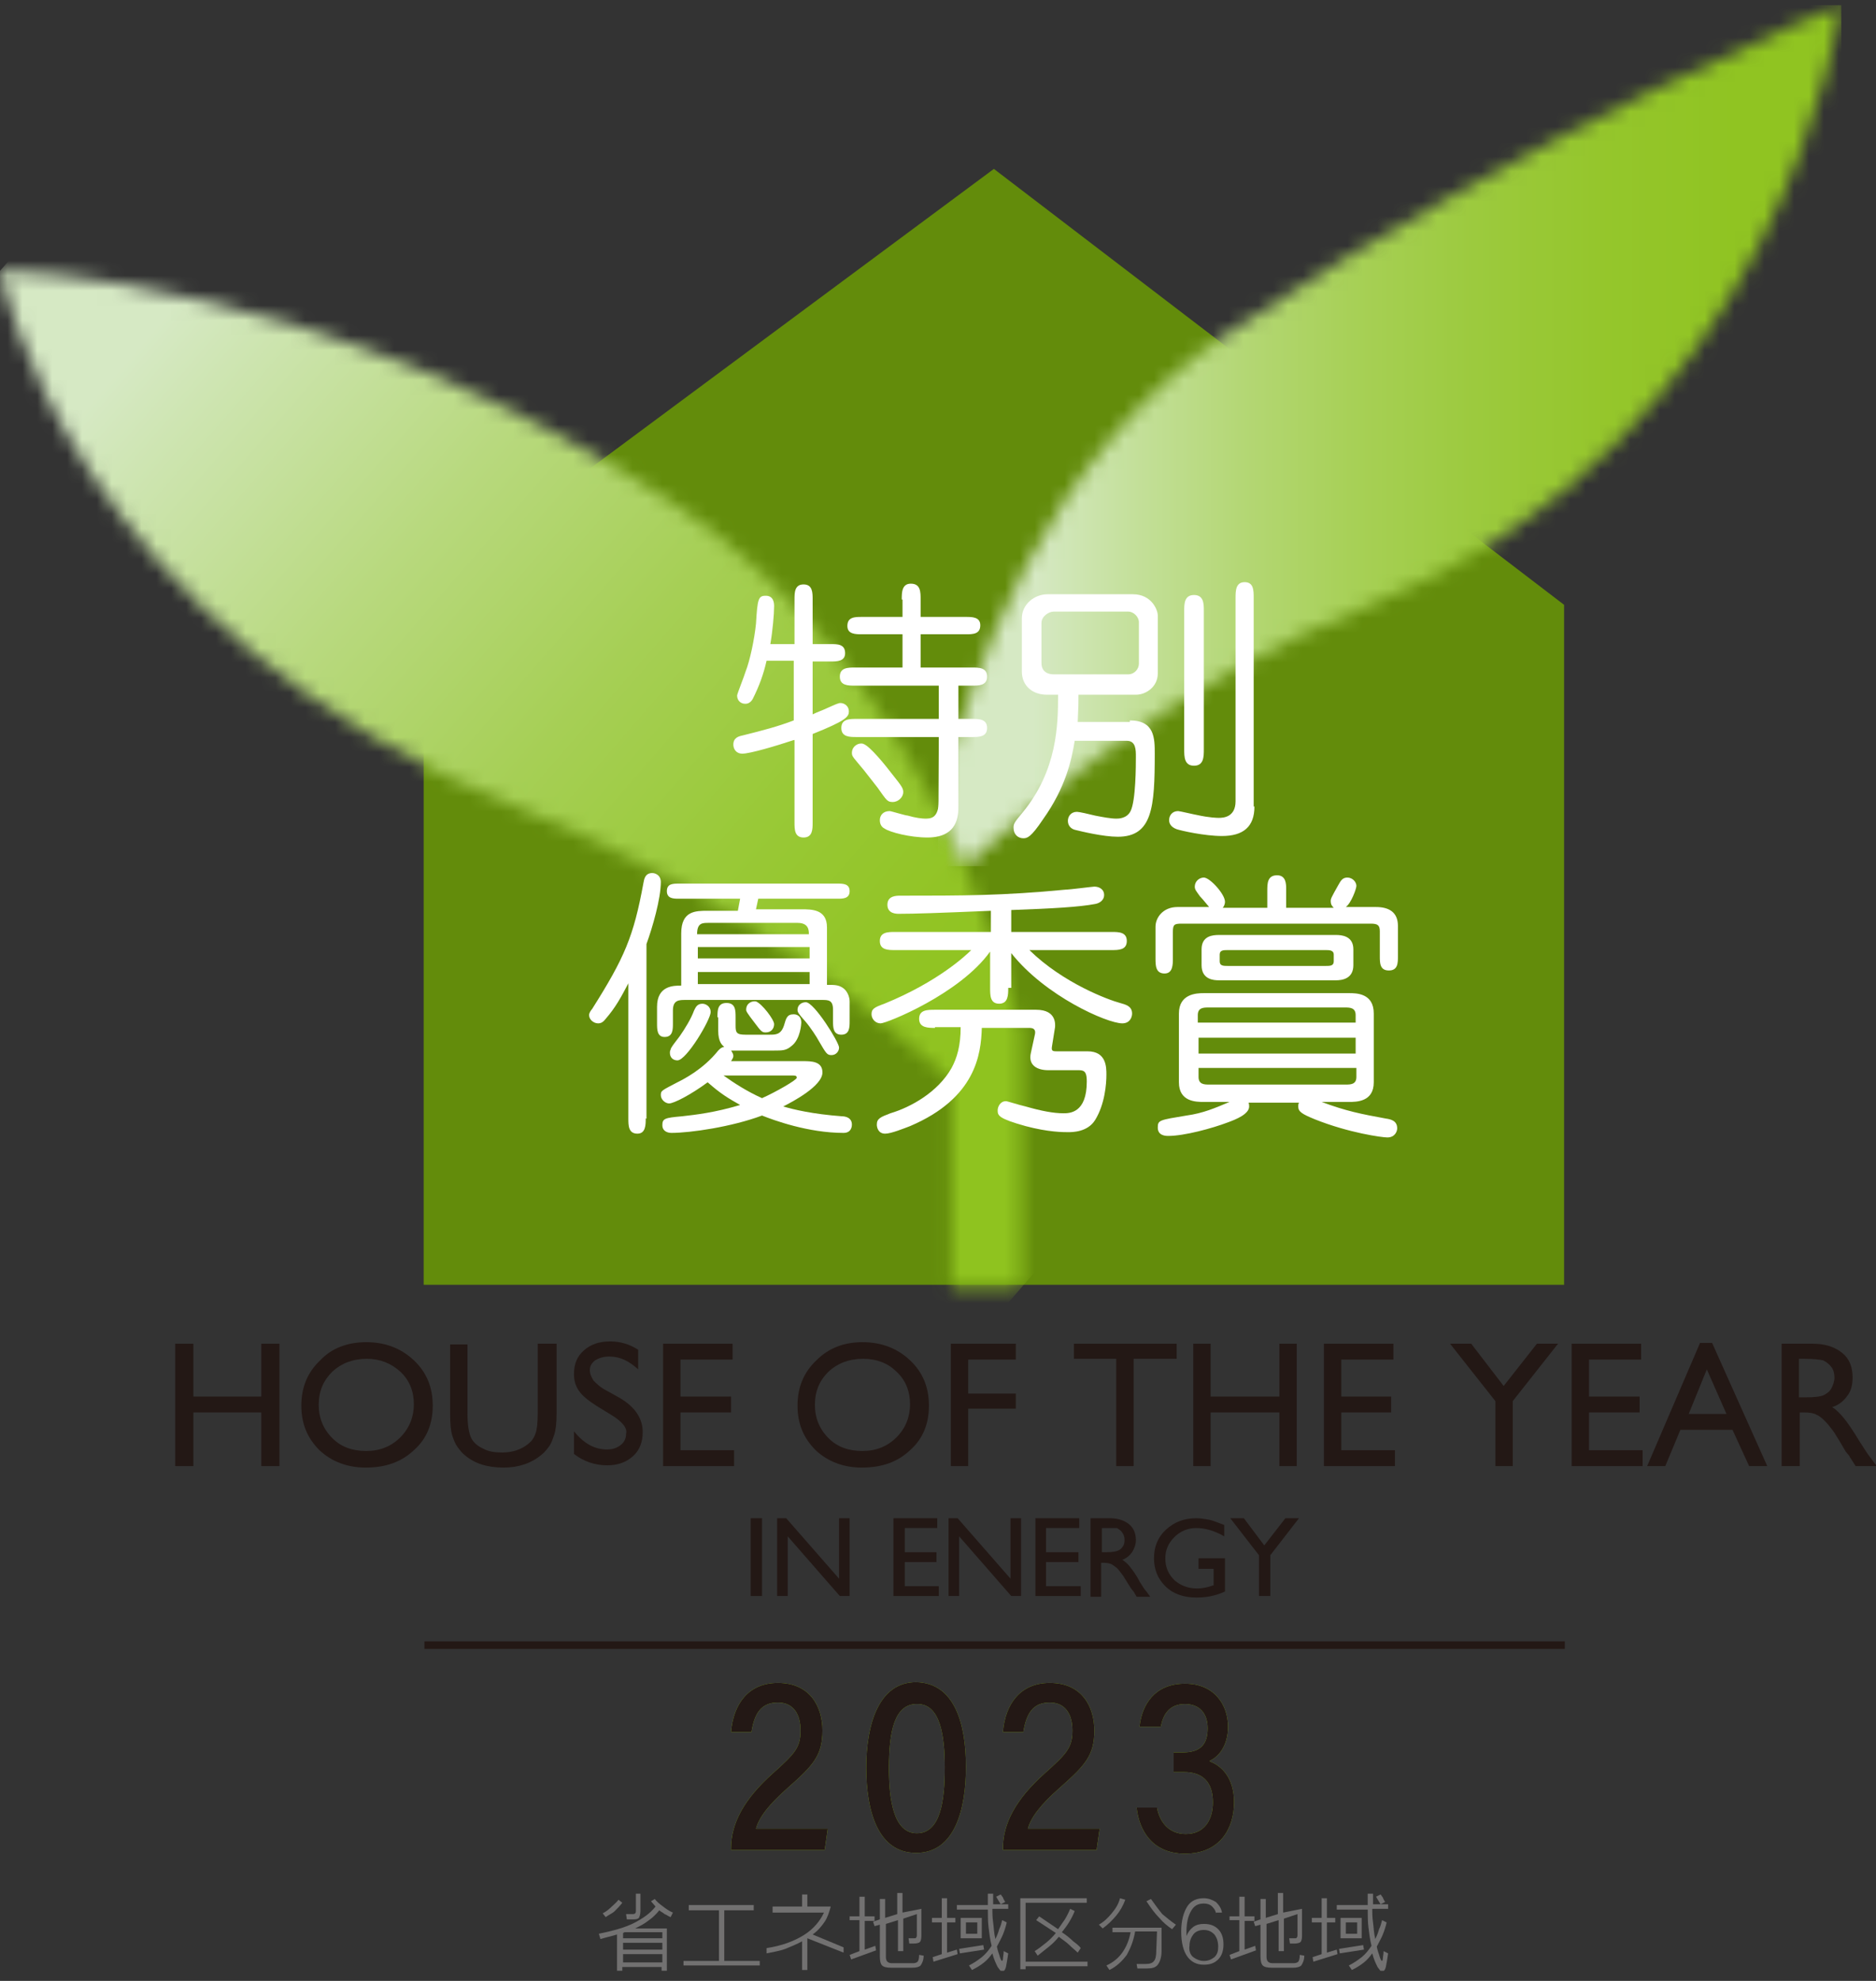 <svg width="126" height="133" viewBox="0 0 126 133" fill="none" xmlns="http://www.w3.org/2000/svg">
<rect x="0" y="0" width="126" height="133" fill="#333333" stroke="none"/>
<g clip-path="url(#clip0_8155_184)">
<path d="M51.181 101.934H50.42V107.158H51.181V101.934Z" fill="#231815"/>
<path d="M56.355 101.934H57.065V107.158H56.406L52.906 103.151V107.158H52.196V101.934H52.804L56.355 105.992V101.934Z" fill="#231815"/>
<path d="M60.007 101.934H62.949V102.593H60.768V104.216H62.898V104.876H60.768V106.499H63.051V107.158H60.007V101.934Z" fill="#231815"/>
<path d="M67.87 101.934H68.58V107.158H67.92L64.42 103.151V107.158H63.71V101.934H64.319L67.87 105.992V101.934Z" fill="#231815"/>
<path d="M69.543 101.934H72.486V102.593H70.254V104.216H72.435V104.876H70.254V106.499H72.587V107.158H69.543V101.934Z" fill="#231815"/>
<path d="M73.247 107.158V101.934H74.565C75.073 101.934 75.529 102.086 75.834 102.34C76.138 102.593 76.29 102.948 76.29 103.405C76.29 103.709 76.189 103.963 76.036 104.216C75.884 104.419 75.681 104.622 75.377 104.724C75.529 104.825 75.732 104.977 75.884 105.18C76.036 105.383 76.29 105.687 76.544 106.195C76.747 106.499 76.848 106.702 77 106.854L77.254 107.209H76.341L76.138 106.854L76.087 106.803L75.935 106.601L75.681 106.195L75.428 105.789C75.276 105.586 75.123 105.383 75.022 105.282C74.87 105.18 74.768 105.079 74.667 105.028C74.565 104.977 74.362 104.927 74.16 104.927H73.957V107.209H73.247V107.158ZM74.21 102.593H74.007V104.216H74.312C74.718 104.216 74.971 104.166 75.073 104.115C75.225 104.064 75.326 103.963 75.428 103.811C75.529 103.658 75.529 103.506 75.529 103.354C75.529 103.202 75.478 103.05 75.377 102.898C75.276 102.745 75.174 102.695 75.022 102.593C74.819 102.593 74.565 102.593 74.21 102.593Z" fill="#231815"/>
<path d="M80.5 104.622H82.275V106.854C81.616 107.158 81.007 107.26 80.348 107.26C79.486 107.26 78.775 107.006 78.268 106.499C77.761 105.992 77.507 105.383 77.507 104.622C77.507 103.861 77.761 103.202 78.319 102.695C78.877 102.187 79.536 101.934 80.348 101.934C80.652 101.934 80.906 101.985 81.21 102.035C81.464 102.086 81.819 102.238 82.225 102.39V103.151C81.616 102.796 80.957 102.593 80.348 102.593C79.79 102.593 79.283 102.796 78.877 103.202C78.471 103.608 78.268 104.064 78.268 104.622C78.268 105.231 78.471 105.687 78.877 106.093C79.283 106.448 79.79 106.651 80.399 106.651C80.703 106.651 81.058 106.601 81.464 106.448H81.515V105.332H80.5V104.622Z" fill="#231815"/>
<path d="M86.333 101.934H87.246L85.319 104.419V107.158H84.558V104.419L82.63 101.934H83.543L84.913 103.76L86.333 101.934Z" fill="#231815"/>
<path d="M17.551 90.217H18.768V98.434H17.551V94.832H12.986V98.434H11.768V90.217H12.986V93.767H17.551V90.217Z" fill="#231815"/>
<path d="M24.602 90.115C25.87 90.115 26.935 90.521 27.797 91.333C28.66 92.144 29.065 93.159 29.065 94.376C29.065 95.594 28.66 96.608 27.797 97.369C26.935 98.18 25.87 98.535 24.551 98.535C23.334 98.535 22.268 98.13 21.457 97.369C20.645 96.557 20.239 95.594 20.239 94.376C20.239 93.159 20.645 92.144 21.507 91.333C22.268 90.521 23.334 90.115 24.602 90.115ZM24.652 91.231C23.689 91.231 22.928 91.535 22.319 92.094C21.71 92.702 21.406 93.412 21.406 94.325C21.406 95.188 21.71 95.949 22.319 96.557C22.928 97.166 23.689 97.42 24.602 97.42C25.515 97.42 26.276 97.115 26.884 96.507C27.493 95.898 27.797 95.137 27.797 94.275C27.797 93.412 27.493 92.651 26.884 92.094C26.276 91.535 25.515 91.231 24.652 91.231Z" fill="#231815"/>
<path d="M36.217 90.217H37.384V94.883C37.384 95.492 37.333 95.999 37.232 96.303C37.13 96.608 37.029 96.912 36.877 97.115C36.724 97.318 36.572 97.521 36.369 97.673C35.71 98.231 34.848 98.535 33.833 98.535C32.768 98.535 31.906 98.282 31.246 97.724C31.043 97.572 30.891 97.369 30.739 97.166C30.587 96.963 30.485 96.709 30.384 96.405C30.282 96.101 30.232 95.593 30.232 94.934V90.267H31.398V94.934C31.398 95.695 31.5 96.253 31.652 96.557C31.804 96.862 32.108 97.115 32.464 97.267C32.819 97.47 33.275 97.521 33.732 97.521C34.442 97.521 35 97.318 35.456 96.963C35.71 96.76 35.862 96.557 35.964 96.253C36.065 95.999 36.116 95.543 36.116 94.883V90.217H36.217Z" fill="#231815"/>
<path d="M41.036 94.985L40.123 94.427C39.565 94.072 39.16 93.767 38.906 93.412C38.652 93.057 38.551 92.702 38.551 92.246C38.551 91.586 38.754 91.079 39.21 90.673C39.667 90.267 40.225 90.064 40.986 90.064C41.696 90.064 42.304 90.267 42.862 90.622V91.941C42.254 91.383 41.645 91.079 40.935 91.079C40.529 91.079 40.225 91.18 39.971 91.333C39.717 91.535 39.616 91.738 39.616 91.992C39.616 92.246 39.717 92.448 39.87 92.702C40.072 92.905 40.326 93.159 40.732 93.362L41.645 93.869C42.66 94.478 43.167 95.238 43.167 96.151C43.167 96.811 42.964 97.369 42.507 97.775C42.051 98.18 41.493 98.383 40.783 98.383C39.971 98.383 39.21 98.13 38.551 97.622V96.101C39.21 96.912 39.92 97.318 40.783 97.318C41.138 97.318 41.442 97.217 41.696 97.014C41.949 96.811 42.051 96.557 42.051 96.253C42.152 95.898 41.797 95.441 41.036 94.985Z" fill="#231815"/>
<path d="M44.536 90.217H49.203V91.282H45.703V93.767H49.102V94.832H45.703V97.369H49.304V98.434H44.536V90.217Z" fill="#231815"/>
<path d="M57.928 90.115C59.196 90.115 60.261 90.521 61.123 91.333C61.986 92.144 62.391 93.159 62.391 94.376C62.391 95.594 61.986 96.608 61.123 97.369C60.261 98.18 59.196 98.535 57.877 98.535C56.659 98.535 55.594 98.13 54.783 97.369C53.971 96.557 53.565 95.594 53.565 94.376C53.565 93.159 53.971 92.144 54.833 91.333C55.645 90.521 56.659 90.115 57.928 90.115ZM57.978 91.231C57.014 91.231 56.254 91.535 55.645 92.094C55.036 92.702 54.732 93.412 54.732 94.325C54.732 95.188 55.036 95.949 55.645 96.557C56.254 97.166 57.014 97.42 57.928 97.42C58.84 97.42 59.601 97.115 60.21 96.507C60.819 95.898 61.123 95.137 61.123 94.275C61.123 93.412 60.819 92.651 60.21 92.094C59.652 91.535 58.891 91.231 57.978 91.231Z" fill="#231815"/>
<path d="M63.862 90.217H68.225V91.282H65.029V93.564H68.225V94.579H65.029V98.434H63.862V90.217Z" fill="#231815"/>
<path d="M72.13 90.217H79.029V91.231H76.138V98.434H74.971V91.231H72.13V90.217Z" fill="#231815"/>
<path d="M85.928 90.217H87.094V98.434H85.928V94.832H81.312V98.434H80.145V90.217H81.312V93.767H85.928V90.217Z" fill="#231815"/>
<path d="M88.92 90.217H93.587V91.282H90.087V93.767H93.435V94.832H90.087V97.369H93.688V98.434H88.92V90.217Z" fill="#231815"/>
<path d="M103.225 90.217H104.645L101.602 94.072V98.434H100.435V94.072L97.391 90.217H98.812L100.993 93.057L103.225 90.217Z" fill="#231815"/>
<path d="M105.558 90.217H110.225V91.282H106.725V93.767H110.123V94.832H106.725V97.369H110.326V98.434H105.558V90.217Z" fill="#231815"/>
<path d="M114.181 90.166H114.993L118.696 98.434H117.478L116.362 95.999H112.862L111.848 98.434H110.63L114.181 90.166ZM115.956 94.934L114.638 91.941L113.42 94.934H115.956Z" fill="#231815"/>
<path d="M119.66 98.434V90.217H121.739C122.551 90.217 123.21 90.419 123.718 90.825C124.225 91.231 124.428 91.789 124.428 92.499C124.428 92.956 124.326 93.412 124.073 93.717C123.819 94.072 123.515 94.325 123.058 94.477C123.312 94.63 123.565 94.883 123.819 95.188C124.073 95.492 124.428 95.999 124.884 96.76C125.189 97.217 125.392 97.572 125.594 97.825L126.051 98.434H124.631L124.276 97.876C124.276 97.876 124.225 97.825 124.225 97.775L123.971 97.47L123.616 96.862L123.21 96.202C122.957 95.847 122.754 95.593 122.551 95.391C122.348 95.188 122.145 95.035 121.993 94.985C121.841 94.883 121.536 94.832 121.181 94.832H120.877V98.434H119.66ZM121.181 91.231H120.826V93.818H121.283C121.892 93.818 122.297 93.767 122.5 93.666C122.703 93.564 122.906 93.412 123.007 93.209C123.109 93.006 123.21 92.753 123.21 92.499C123.21 92.246 123.16 91.992 123.007 91.789C122.855 91.586 122.652 91.434 122.45 91.332C122.196 91.282 121.79 91.231 121.181 91.231Z" fill="#231815"/>
<path d="M28.507 110.202H105.101V110.709H28.507" fill="#231815"/>
<path d="M105.051 86.26H28.456V39.746L66.754 11.34L105.051 40.608V86.26Z" fill="#638C0B"/>
<mask id="mask0_8155_184" style="mask-type:luminance" maskUnits="userSpaceOnUse" x="0" y="18" width="69" height="69">
<path d="M35.456 54.507C47.884 59.376 58.283 67.492 63.913 72.564V86.412H68.58V70.231V69.166C67.819 66.021 66.551 62.217 64.775 58.159L62.949 54.405C59.145 46.999 53.464 39.289 45.551 34.014C22.471 18.593 0 18.137 0 18.137C0 18.137 4.514 42.434 35.456 54.507Z" fill="white"/>
</mask>
<g mask="url(#mask0_8155_184)">
<path d="M39.16 120.398L-33.782 57.144L29.471 -15.798L102.413 47.456L39.16 120.398Z" fill="url(#paint0_linear_8155_184)"/>
</g>
<mask id="mask1_8155_184" style="mask-type:luminance" maskUnits="userSpaceOnUse" x="62" y="0" width="62" height="59">
<path d="M82.63 22.246C70.051 30.615 64.927 45.731 62.949 54.405L64.775 58.159C69.493 53.847 79.536 45.528 91.71 40.76C119.609 29.854 123.667 0.333 123.667 0.333C123.667 0.333 103.427 8.398 82.63 22.246Z" fill="white"/>
</mask>
<g mask="url(#mask1_8155_184)">
<path d="M123.667 0.333H63V58.159H123.667V0.333Z" fill="url(#paint1_linear_8155_184)"/>
</g>
<path d="M53.312 49.688C52.094 50.093 50.37 50.601 49.862 50.601C49.406 50.601 49.254 50.246 49.254 49.992C49.254 49.536 49.609 49.434 49.862 49.383C51.283 49.028 52.246 48.775 53.312 48.369V44.362H51.486C51.283 45.275 50.978 46.086 50.572 46.898C50.522 46.999 50.37 47.253 50.065 47.253C49.71 47.253 49.507 46.999 49.507 46.695C49.507 46.593 50.014 45.325 50.065 45.123C50.37 44.362 50.674 42.891 50.775 41.876C50.877 40.202 50.928 39.999 51.435 39.999C51.993 39.999 51.993 40.557 51.993 40.709C51.993 41.217 51.891 42.383 51.739 43.246H53.362V40.253C53.362 39.796 53.362 39.239 53.971 39.239C54.58 39.239 54.58 39.796 54.58 40.253V43.246H55.797C56.254 43.246 56.761 43.246 56.761 43.854C56.761 44.412 56.203 44.412 55.797 44.412H54.58V47.963C54.884 47.811 55.188 47.709 55.29 47.659C56.203 47.253 56.304 47.202 56.457 47.202C56.71 47.202 57.014 47.405 57.014 47.76C57.014 48.115 56.862 48.369 54.58 49.282V55.217C54.58 55.673 54.58 56.231 53.971 56.231C53.362 56.231 53.362 55.673 53.362 55.217V49.688H53.312ZM60.565 40.253C60.565 39.796 60.565 39.188 61.174 39.188C61.833 39.188 61.833 39.746 61.833 40.253V41.42H64.877C65.283 41.42 65.841 41.42 65.841 41.978C65.841 42.586 65.333 42.586 64.877 42.586H61.833V44.818H65.283C65.739 44.818 66.297 44.818 66.297 45.427C66.297 46.036 65.739 46.036 65.283 46.036H64.37V48.267H65.283C65.739 48.267 66.297 48.267 66.297 48.876C66.297 49.485 65.739 49.485 65.283 49.485H64.37V54.101C64.37 54.709 64.37 56.231 62.29 56.231C61.123 56.231 59.754 55.876 59.399 55.623C59.196 55.521 59.094 55.318 59.094 55.065C59.094 54.76 59.297 54.456 59.754 54.456C59.855 54.456 60.819 54.76 60.971 54.76C61.478 54.912 61.935 54.963 62.138 54.963C62.493 54.963 63.051 54.963 63.051 53.746V49.485H57.522C57.065 49.485 56.507 49.485 56.507 48.876C56.507 48.267 57.065 48.267 57.522 48.267H63.051V46.036H57.42C56.964 46.036 56.406 46.036 56.406 45.427C56.406 44.818 56.964 44.818 57.42 44.818H60.616V42.586H57.877C57.471 42.586 56.913 42.586 56.913 42.028C56.913 41.42 57.42 41.42 57.877 41.42H60.616V40.253H60.565ZM59.957 52.021C60.565 52.782 60.667 52.934 60.667 53.188C60.667 53.492 60.362 53.847 59.957 53.847C59.602 53.847 59.551 53.746 58.942 52.883C58.891 52.833 58.08 51.767 58.029 51.717C57.319 50.854 57.217 50.804 57.217 50.55C57.217 50.093 57.674 49.84 57.978 49.941C58.435 50.093 59.449 51.362 59.957 52.021Z" fill="white"/>
<path d="M75.884 48.369C77.558 48.369 77.558 49.586 77.558 50.601C77.558 54.202 77.406 56.18 75.072 56.18C74.109 56.18 72.638 55.825 72.232 55.724C71.978 55.673 71.724 55.47 71.724 55.115C71.724 54.811 71.927 54.507 72.333 54.507C72.485 54.507 73.145 54.659 73.55 54.76C74.058 54.861 74.616 54.963 74.971 54.963C75.123 54.963 75.681 54.963 75.935 54.456C76.29 53.746 76.29 51.361 76.29 50.804C76.29 50.347 76.29 49.738 75.681 49.738H72.181C71.978 51.007 71.572 52.883 70.05 55.014C69.239 56.231 68.985 56.282 68.732 56.282C68.377 56.282 68.072 56.028 68.072 55.572C68.072 55.318 68.123 55.217 68.681 54.557C71.014 51.717 71.065 48.673 71.065 46.644H70.304C69.391 46.644 68.63 46.086 68.63 45.072V41.521C68.63 40.557 69.493 39.898 70.355 39.898H76.087C77.355 39.898 77.761 40.963 77.761 41.318V45.224C77.761 46.086 77 46.644 76.29 46.644H72.435C72.435 47.151 72.435 47.456 72.384 48.47H75.884V48.369ZM70.761 41.064C70.456 41.064 69.949 41.369 69.949 41.825V44.514C69.949 45.275 70.659 45.275 70.761 45.275H75.782C76.188 45.275 76.493 44.919 76.493 44.564V41.775C76.493 41.419 76.138 41.064 75.782 41.064H70.761ZM84.253 54.151C84.253 55.521 83.493 56.13 82.072 56.13C80.906 56.13 79.333 55.775 79.029 55.673C78.623 55.521 78.522 55.267 78.522 55.064C78.522 54.76 78.724 54.456 79.13 54.456C79.232 54.456 80.297 54.709 80.348 54.709C81.261 54.912 81.768 54.912 81.869 54.912C82.174 54.912 82.985 54.861 82.985 53.796V40.151C82.985 39.695 82.985 39.086 83.594 39.086C84.203 39.086 84.203 39.644 84.203 40.151V54.151H84.253ZM80.855 50.296C80.855 50.804 80.855 51.412 80.195 51.412C79.536 51.412 79.536 50.804 79.536 50.296V41.014C79.536 40.557 79.536 39.949 80.195 39.949C80.855 39.949 80.855 40.557 80.855 41.014V50.296Z" fill="white"/>
<path d="M43.37 75.101C43.37 75.507 43.37 76.115 42.812 76.115C42.203 76.115 42.203 75.557 42.203 75.101V66.021C41.696 66.985 41.34 67.644 40.681 68.405C40.529 68.608 40.377 68.709 40.174 68.709C39.87 68.709 39.565 68.456 39.565 68.151C39.565 67.999 39.717 67.796 39.768 67.746C41.949 64.296 42.558 62.876 43.217 59.275C43.268 59.021 43.319 58.615 43.826 58.615C43.877 58.615 44.384 58.666 44.384 59.224C44.384 60.34 43.826 62.267 43.42 63.383V75.101H43.37ZM50.775 61.05H53.819C54.529 61.05 55.543 61.05 55.543 62.267V66.123C56.051 66.123 56.304 66.123 56.609 66.325C56.913 66.528 57.065 66.934 57.065 67.238V68.557C57.065 68.963 57.065 69.47 56.507 69.47C55.949 69.47 55.949 68.963 55.949 68.557V67.796C55.949 67.137 55.645 67.137 55.188 67.137H46.058C45.601 67.137 45.196 67.137 45.196 67.847V68.709C45.196 69.115 45.196 69.623 44.638 69.623C44.13 69.623 44.13 69.115 44.13 68.709V67.594C44.13 66.173 45.246 66.173 45.754 66.173V62.673C45.754 61.151 46.717 61.151 47.529 61.151H49.558L49.71 60.34H45.601C45.246 60.34 44.79 60.34 44.79 59.833C44.79 59.325 45.196 59.325 45.601 59.325H56.254C56.609 59.325 57.065 59.325 57.065 59.833C57.065 60.34 56.609 60.34 56.254 60.34H50.928L50.775 61.05ZM48.188 68.304C48.188 67.847 48.188 67.34 48.797 67.34C49.406 67.34 49.406 67.847 49.406 68.304V68.862C49.406 69.318 49.456 69.47 50.065 69.47H51.688C52.094 69.47 52.449 69.47 52.652 68.862C52.804 68.354 52.855 68.101 53.312 68.101C53.362 68.101 53.819 68.101 53.819 68.659C53.819 68.709 53.768 69.775 53.159 70.231C52.804 70.535 52.551 70.535 51.993 70.535H49.609C49.254 70.535 49.254 70.535 49.101 70.535C49.203 70.688 49.254 70.789 49.254 70.891C49.254 71.043 49.152 71.144 49.101 71.246H53.92C54.478 71.246 55.239 71.246 55.239 72.007C55.239 72.92 53.21 73.985 52.601 74.289C53.312 74.492 54.529 74.796 56.558 74.949C56.71 74.949 57.217 74.999 57.217 75.507C57.217 75.557 57.217 76.064 56.659 76.064C54.275 76.064 51.942 75.202 51.181 74.898C49.152 75.659 46.362 76.064 45.094 76.064C44.79 76.064 44.486 75.912 44.486 75.557C44.486 75.101 44.638 75.05 45.804 74.949C46.717 74.847 48.036 74.695 49.71 74.188C48.898 73.731 48.391 73.427 47.529 72.666C46.362 73.528 45.246 74.086 44.942 74.086C44.688 74.086 44.384 73.833 44.384 73.528C44.384 73.224 44.435 73.224 45.5 72.666C45.906 72.463 47.225 71.804 48.239 70.535C48.391 70.383 48.442 70.333 48.645 70.282C48.493 70.18 48.239 69.927 48.239 69.217V68.304H48.188ZM45.652 69.572C46.007 69.064 46.413 68.405 46.616 67.847C46.717 67.644 46.819 67.391 47.174 67.391C47.428 67.391 47.732 67.594 47.732 67.949C47.732 68.456 46.109 71.195 45.5 71.195C45.196 71.195 44.993 70.992 44.993 70.688C44.993 70.637 44.993 70.535 45.043 70.485C44.993 70.383 45.551 69.724 45.652 69.572ZM54.326 62.724C54.326 62.47 54.326 61.963 53.565 61.963H47.58C47.174 61.963 46.819 61.963 46.819 62.724H54.326ZM54.326 63.586H46.87V64.347H54.377V63.586H54.326ZM54.326 65.26H46.87V66.072H54.377V65.26H54.326ZM48.594 72.209C49.304 72.717 50.167 73.275 51.181 73.731C52.094 73.325 53.514 72.514 53.514 72.362C53.514 72.209 53.413 72.209 53.109 72.209H48.594ZM51.993 68.76C51.993 69.064 51.79 69.318 51.435 69.318C51.181 69.318 51.13 69.267 50.674 68.659C50.167 67.999 50.116 67.898 50.116 67.796C50.116 67.34 50.522 67.188 50.775 67.238C51.181 67.391 51.993 68.456 51.993 68.76ZM55.848 70.84C55.543 70.84 55.493 70.738 54.986 69.876C54.884 69.673 54.428 68.963 54.072 68.557C53.616 68.05 53.565 67.949 53.565 67.796C53.565 67.492 53.819 67.289 54.123 67.289C54.681 67.289 56.355 69.978 56.355 70.333C56.355 70.586 56.152 70.84 55.848 70.84Z" fill="white"/>
<path d="M67.717 66.325C67.717 66.782 67.717 67.39 67.109 67.39C66.5 67.39 66.5 66.832 66.5 66.325V63.89C64.471 66.731 59.551 68.709 59.145 68.709C58.79 68.709 58.536 68.405 58.536 68.1C58.536 67.746 58.688 67.644 59.398 67.39C63 65.919 64.877 64.144 65.232 63.789H60.109C59.652 63.789 59.094 63.789 59.094 63.18C59.094 62.572 59.652 62.572 60.109 62.572H66.551V61.151C62.949 61.303 61.427 61.354 60.362 61.354C60.21 61.354 59.601 61.354 59.601 60.745C59.601 60.137 60.21 60.137 60.464 60.137C64.623 60.137 67.362 60.137 71.572 59.731C71.826 59.731 73.398 59.528 73.5 59.528C73.855 59.528 74.159 59.731 74.159 60.086C74.159 60.441 73.855 60.644 73.551 60.695C72.485 60.898 70.71 60.999 67.92 61.1V62.572H74.667C75.123 62.572 75.681 62.572 75.681 63.18C75.681 63.789 75.123 63.789 74.667 63.789H69.138C71.42 66.021 74.464 67.137 75.225 67.34C75.58 67.441 76.036 67.543 76.036 68.05C76.036 68.303 75.884 68.709 75.377 68.709C74.362 68.709 70.203 66.883 67.92 63.992V66.325H67.717ZM62.797 69.014C62.34 69.014 61.732 69.014 61.732 68.405C61.732 67.796 62.29 67.796 62.797 67.796H69.594C71.014 67.796 70.862 68.861 70.862 68.963L70.659 70.231C70.609 70.535 70.659 70.586 70.964 70.586H73.043C74.311 70.586 74.311 71.651 74.311 72.159C74.311 72.767 74.21 74.137 73.551 75.202C73.043 76.014 72.029 76.014 71.725 76.014C71.42 76.014 70.406 76.014 68.884 75.608C67.058 75.1 67.007 74.898 67.007 74.543C67.007 74.34 67.159 73.934 67.565 73.934C67.667 73.934 68.427 74.188 68.884 74.289C69.949 74.593 70.761 74.746 71.42 74.746C71.826 74.746 72.993 74.746 72.993 72.615C72.993 72.057 72.891 71.854 72.485 71.854H70.406C69.696 71.854 69.036 71.55 69.239 70.688L69.493 69.521C69.543 69.318 69.594 69.014 69.138 69.014H65.942C65.891 70.789 65.536 73.731 61.123 75.608C60.717 75.76 59.855 76.115 59.449 76.115C58.993 76.115 58.891 75.709 58.891 75.506C58.891 75.1 59.145 74.999 59.804 74.746C61.174 74.34 63 73.325 63.913 71.702C64.268 71.043 64.522 70.231 64.522 68.963H62.797V69.014Z" fill="white"/>
<path d="M85.116 60.949V59.833C85.116 59.325 85.116 58.767 85.775 58.767C86.384 58.767 86.384 59.376 86.384 59.68V60.949H89.58C89.478 60.847 89.377 60.746 89.377 60.492C89.377 60.34 89.427 60.238 89.884 59.427C90.036 59.173 90.138 58.919 90.493 58.919C90.848 58.919 91.101 59.224 91.101 59.477C91.101 59.68 90.746 60.644 90.391 60.898H92.42C93.232 60.898 93.891 61.202 93.891 62.166V64.195C93.891 64.651 93.891 65.159 93.283 65.159C92.674 65.159 92.674 64.651 92.674 64.195V62.521C92.674 62.115 92.522 62.014 92.065 62.014H79.384C78.877 62.014 78.775 62.064 78.775 62.572V64.347C78.775 64.753 78.775 65.362 78.217 65.362C77.609 65.362 77.609 64.804 77.609 64.347V62.217C77.609 61.608 78.116 60.898 79.08 60.898H81.21C81.159 60.847 80.804 60.391 80.601 60.188C80.348 59.833 80.246 59.731 80.246 59.528C80.246 59.173 80.551 58.919 80.855 58.919C81.261 58.919 82.275 60.035 82.275 60.543C82.275 60.746 82.174 60.898 82.123 60.949H85.116ZM83.797 73.934C83.848 73.985 83.898 74.086 83.898 74.289C83.898 74.796 83.036 75.151 82.478 75.354C81.413 75.76 79.536 76.267 78.471 76.267C78.319 76.267 77.761 76.267 77.761 75.709C77.761 75.202 77.862 75.202 79.688 74.898C80.804 74.746 81.616 74.391 82.58 73.985H80.855C80.348 73.985 79.181 73.985 79.181 72.666V68.05C79.181 66.731 80.348 66.68 80.855 66.68H90.594C91.101 66.68 92.268 66.68 92.268 68.05V72.666C92.268 73.985 91.101 73.985 90.594 73.985H88.768C90.391 74.593 91.406 74.796 93.08 75.101C93.435 75.151 93.841 75.253 93.841 75.76C93.841 75.963 93.688 76.369 93.181 76.369C92.826 76.369 90.594 76.064 88.311 75.151C87.449 74.796 87.196 74.644 87.196 74.289C87.196 74.188 87.196 74.137 87.246 74.035H83.797V73.934ZM91.051 68.659V68.151C91.051 67.644 90.645 67.644 90.341 67.644H81.159C80.855 67.644 80.449 67.644 80.449 68.151V68.659H91.051ZM80.5 70.738H91.051V69.673H80.5V70.738ZM80.5 71.702V72.311C80.5 72.818 80.906 72.818 81.21 72.818H90.391C90.696 72.818 91.101 72.818 91.101 72.311V71.702H80.5ZM81.87 65.818C81.514 65.818 80.703 65.767 80.703 64.804V63.738C80.703 62.825 81.464 62.775 81.87 62.775H89.732C90.087 62.775 90.898 62.825 90.898 63.738V64.804C90.898 65.717 90.138 65.818 89.732 65.818H81.87ZM82.478 63.789C82.174 63.789 81.92 63.789 81.92 64.093V64.55C81.92 64.854 82.174 64.854 82.478 64.854H89.022C89.326 64.854 89.58 64.854 89.58 64.55V64.093C89.58 63.789 89.275 63.789 89.022 63.789H82.478Z" fill="white"/>
<path d="M49.101 124.202V124.101C49.101 122.427 49.964 120.804 51.891 119.079C53.362 117.76 53.768 117.354 53.768 116.188C53.768 115.122 53.312 114.311 52.246 114.311C51.13 114.311 50.674 115.021 50.471 116.289H49.101C49.254 114.412 50.268 112.992 52.246 112.992C54.427 112.992 55.239 114.615 55.239 116.188C55.239 117.862 54.63 118.521 52.906 120.043C51.638 121.159 50.978 122.021 50.775 122.782H55.594L55.391 124.202H49.101Z" fill="#8FC31F"/>
<path d="M64.877 118.623C64.877 121.412 64.167 124.405 61.529 124.405C58.942 124.405 58.181 121.565 58.181 118.673C58.181 115.833 58.993 112.941 61.529 112.941C64.116 112.992 64.877 115.731 64.877 118.623ZM59.703 118.724C59.703 120.804 60.007 123.086 61.58 123.086C63.152 123.086 63.456 120.956 63.456 118.673C63.456 116.543 63.152 114.412 61.63 114.412C60.058 114.362 59.703 116.289 59.703 118.724Z" fill="#8FC31F"/>
<path d="M67.362 124.202V124.101C67.362 122.427 68.225 120.804 70.152 119.079C71.623 117.76 72.029 117.354 72.029 116.188C72.029 115.122 71.572 114.311 70.507 114.311C69.391 114.311 68.935 115.021 68.732 116.289H67.362C67.514 114.412 68.529 112.992 70.507 112.992C72.688 112.992 73.5 114.615 73.5 116.188C73.5 117.862 72.891 118.521 71.167 120.043C69.898 121.159 69.239 122.021 69.036 122.782H73.855L73.652 124.202H67.362Z" fill="#8FC31F"/>
<path d="M76.543 115.883C76.696 114.514 77.507 113.043 79.587 113.043C81.565 113.043 82.478 114.463 82.478 115.934C82.478 117.253 81.819 117.963 81.261 118.217V118.267C82.073 118.572 82.884 119.383 82.884 121.006C82.884 122.731 81.971 124.456 79.587 124.456C77.355 124.456 76.493 122.833 76.341 121.362H77.71C77.862 122.275 78.471 123.137 79.638 123.137C80.906 123.137 81.464 122.173 81.464 121.006C81.464 119.637 80.754 118.978 79.536 118.978H78.826V117.659H79.435C80.601 117.659 81.109 117.151 81.109 116.035C81.109 115.072 80.601 114.412 79.587 114.412C78.522 114.412 78.116 115.122 77.964 115.934H76.543V115.883Z" fill="#8FC31F"/>
<path d="M49.101 124.202V124.101C49.101 122.427 49.964 120.804 51.891 119.079C53.362 117.76 53.768 117.354 53.768 116.188C53.768 115.122 53.312 114.311 52.246 114.311C51.13 114.311 50.674 115.021 50.471 116.289H49.101C49.254 114.412 50.268 112.992 52.246 112.992C54.427 112.992 55.239 114.615 55.239 116.188C55.239 117.862 54.63 118.521 52.906 120.043C51.638 121.159 50.978 122.021 50.775 122.782H55.594L55.391 124.202H49.101Z" fill="#231815"/>
<path d="M64.877 118.623C64.877 121.412 64.167 124.405 61.529 124.405C58.942 124.405 58.181 121.565 58.181 118.673C58.181 115.833 58.993 112.941 61.529 112.941C64.116 112.992 64.877 115.731 64.877 118.623ZM59.703 118.724C59.703 120.804 60.007 123.086 61.58 123.086C63.152 123.086 63.456 120.956 63.456 118.673C63.456 116.543 63.152 114.412 61.63 114.412C60.058 114.362 59.703 116.289 59.703 118.724Z" fill="#231815"/>
<path d="M67.362 124.202V124.101C67.362 122.427 68.225 120.804 70.152 119.079C71.623 117.76 72.029 117.354 72.029 116.188C72.029 115.122 71.572 114.311 70.507 114.311C69.391 114.311 68.935 115.021 68.732 116.289H67.362C67.514 114.412 68.529 112.992 70.507 112.992C72.688 112.992 73.5 114.615 73.5 116.188C73.5 117.862 72.891 118.521 71.167 120.043C69.898 121.159 69.239 122.021 69.036 122.782H73.855L73.652 124.202H67.362Z" fill="#231815"/>
<path d="M76.543 115.883C76.696 114.514 77.507 113.043 79.587 113.043C81.565 113.043 82.478 114.463 82.478 115.934C82.478 117.253 81.819 117.963 81.261 118.217V118.267C82.073 118.572 82.884 119.383 82.884 121.006C82.884 122.731 81.971 124.456 79.587 124.456C77.355 124.456 76.493 122.833 76.341 121.362H77.71C77.862 122.275 78.471 123.137 79.638 123.137C80.906 123.137 81.464 122.173 81.464 121.006C81.464 119.637 80.754 118.978 79.536 118.978H78.826V117.659H79.435C80.601 117.659 81.109 117.151 81.109 116.035C81.109 115.072 80.601 114.412 79.587 114.412C78.522 114.412 78.116 115.122 77.964 115.934H76.543V115.883Z" fill="#231815"/>
<path d="M44.79 129.427V132.318H44.434V132.065H41.797V132.318H41.442V129.883C41.29 129.934 41.087 129.985 40.884 130.036C40.681 130.086 40.529 130.137 40.326 130.188L40.224 129.833C41.188 129.63 41.949 129.427 42.558 129.123C43.166 128.818 43.674 128.463 44.029 128.007L43.724 127.652L43.978 127.499C44.13 127.702 44.333 127.854 44.536 128.007C44.739 128.159 44.942 128.311 45.195 128.412L45.043 128.717C44.891 128.666 44.79 128.565 44.637 128.514C44.536 128.412 44.384 128.362 44.282 128.26C44.079 128.514 43.826 128.767 43.522 128.97C43.268 129.173 42.964 129.325 42.659 129.478H44.79V129.427ZM40.681 128.717L40.478 128.463C40.681 128.362 40.884 128.21 41.036 128.057C41.188 127.905 41.391 127.753 41.543 127.55L41.797 127.753C41.645 127.956 41.442 128.159 41.29 128.311C41.137 128.463 40.884 128.565 40.681 128.717ZM41.949 129.731L41.848 129.782V130.137H44.485V129.731H41.949ZM44.485 130.441H41.848V130.898H44.485V130.441ZM44.485 131.202H41.848V131.76H44.485V131.202ZM43.014 127.195V128.311C43.014 128.514 42.964 128.666 42.913 128.767C42.811 128.869 42.659 128.869 42.456 128.869H42.101L42.05 128.514H42.456C42.558 128.514 42.608 128.514 42.659 128.463C42.71 128.412 42.71 128.362 42.71 128.26V127.144H43.014V127.195Z" fill="#727171"/>
<path d="M46.261 127.905H50.623V128.26H48.645V131.659H51.029V131.963H45.906V131.659H48.29V128.26H46.261V127.905Z" fill="#727171"/>
<path d="M51.841 128.007H53.87V127.195H54.225V128.007H55.797C55.696 128.362 55.594 128.717 55.391 129.021C55.188 129.325 54.935 129.63 54.58 129.883L56.66 130.746V131.101L54.225 130.137V132.268H53.87V130.34C53.515 130.543 53.109 130.695 52.754 130.847C52.348 130.999 51.942 131.05 51.486 131.152V130.797C52.5 130.644 53.312 130.34 53.971 129.934C54.63 129.528 55.087 128.97 55.341 128.412H51.891V128.007H51.841Z" fill="#727171"/>
<path d="M58.08 127.347V128.666H58.739V128.97H58.08V130.898L58.79 130.644L58.84 130.949L57.167 131.557L57.065 131.253L57.725 130.999V128.92H57.065V128.666H57.725V127.347H58.08ZM61.884 128.159V129.985C61.884 130.188 61.833 130.34 61.783 130.391C61.732 130.441 61.58 130.492 61.377 130.492H61.072L61.022 130.137H61.377C61.478 130.137 61.529 130.137 61.529 130.086C61.58 130.036 61.58 129.985 61.58 129.934V128.514L60.667 128.818V130.999H60.312V128.92L59.5 129.173V131.405C59.5 131.557 59.551 131.659 59.601 131.709C59.652 131.76 59.754 131.811 59.906 131.811H61.326C61.478 131.811 61.58 131.76 61.63 131.709C61.681 131.659 61.732 131.507 61.732 131.253L62.036 131.304C62.036 131.608 61.935 131.811 61.833 131.963C61.732 132.065 61.529 132.115 61.275 132.115H59.855C59.551 132.115 59.348 132.065 59.246 131.963C59.145 131.862 59.094 131.659 59.094 131.354V129.224L58.739 129.325L58.638 129.021L59.094 128.869V127.499H59.449V128.767L60.261 128.514V127.094H60.616V128.412L61.884 128.159Z" fill="#727171"/>
<path d="M64.167 128.767V129.072H63.609V131.101L64.268 130.898L64.319 131.202L62.696 131.71L62.645 131.405L63.254 131.202V129.072H62.594V128.767H63.254V127.449H63.609V128.767H64.167ZM67.717 127.854V128.159H66.652C66.652 128.412 66.652 128.717 66.703 129.072C66.754 129.427 66.754 129.782 66.855 130.188C66.957 129.985 67.058 129.731 67.109 129.528C67.21 129.325 67.261 129.123 67.312 128.92L67.616 129.072C67.565 129.325 67.464 129.63 67.362 129.883C67.261 130.137 67.109 130.391 66.957 130.695C67.007 130.999 67.109 131.202 67.159 131.405C67.21 131.557 67.261 131.659 67.312 131.659C67.312 131.659 67.362 131.608 67.362 131.507C67.362 131.405 67.413 131.202 67.413 130.999L67.717 131.152C67.667 131.507 67.616 131.811 67.565 132.065C67.514 132.267 67.413 132.369 67.312 132.369C67.21 132.369 67.159 132.267 67.007 132.065C66.906 131.862 66.754 131.557 66.652 131.152C66.5 131.354 66.297 131.608 66.094 131.76C65.841 131.963 65.587 132.115 65.283 132.267L65.08 131.963C65.384 131.811 65.688 131.608 65.942 131.405C66.196 131.202 66.399 130.949 66.602 130.644C66.5 130.238 66.449 129.833 66.399 129.427C66.348 129.021 66.348 128.615 66.348 128.21H64.268V127.905H66.348V127.144H66.703V127.854H67.717ZM66.043 130.594L66.094 130.898L64.471 131.152L64.42 130.847L66.043 130.594ZM65.942 130.137H64.522V128.767H65.942V130.137ZM65.638 129.072H64.877V129.833H65.638V129.072ZM67.514 127.702L67.21 127.854C67.159 127.753 67.109 127.702 67.058 127.601C67.007 127.499 66.957 127.449 66.906 127.347L67.21 127.195C67.261 127.246 67.312 127.347 67.362 127.398C67.413 127.55 67.464 127.601 67.514 127.702Z" fill="#727171"/>
<path d="M72.993 127.448V127.753H68.884V131.709H73.043V132.014H68.884V132.217H68.529V127.448H72.993ZM69.594 128.919L69.797 128.666L71.065 129.528C71.218 129.325 71.37 129.072 71.522 128.869C71.674 128.615 71.775 128.412 71.877 128.159L72.181 128.311C72.08 128.564 71.978 128.767 71.826 129.021C71.674 129.275 71.522 129.477 71.319 129.731C71.623 129.934 71.877 130.137 72.08 130.34C72.283 130.492 72.486 130.644 72.587 130.796L72.384 131.101C72.232 130.948 72.029 130.796 71.826 130.593C71.623 130.391 71.37 130.238 71.116 130.035C70.913 130.289 70.71 130.492 70.457 130.695C70.203 130.898 69.949 131.101 69.696 131.304L69.493 130.999C69.746 130.847 70 130.644 70.254 130.441C70.507 130.238 70.71 130.035 70.913 129.782L69.594 128.919Z" fill="#727171"/>
<path d="M74.058 129.477L73.804 129.224C74.159 129.021 74.413 128.767 74.667 128.463C74.92 128.159 75.123 127.854 75.225 127.448L75.58 127.55C75.428 127.956 75.225 128.311 74.971 128.615C74.718 128.919 74.413 129.224 74.058 129.477ZM78.015 129.376V130.999C78.015 131.405 77.913 131.709 77.761 131.912C77.609 132.115 77.355 132.166 77 132.166H76.391L76.341 131.862H76.949C77.203 131.862 77.406 131.811 77.507 131.659C77.609 131.557 77.659 131.304 77.659 130.999L77.71 129.68H76.239C76.138 130.289 75.935 130.796 75.681 131.253C75.377 131.659 75.022 132.014 74.515 132.267L74.312 131.963C74.768 131.76 75.123 131.456 75.377 131.101C75.63 130.746 75.833 130.289 75.935 129.731H74.718V129.427H78.015V129.376ZM78.978 129.224L78.725 129.528C78.42 129.325 78.116 129.072 77.862 128.767C77.558 128.463 77.304 128.108 77 127.651L77.304 127.499C77.558 127.854 77.812 128.209 78.065 128.514C78.37 128.767 78.674 129.021 78.978 129.224Z" fill="#727171"/>
<path d="M81.667 128.514C81.667 128.311 81.565 128.159 81.413 128.006C81.261 127.854 81.058 127.804 80.855 127.804C80.449 127.804 80.196 127.956 79.993 128.311C79.79 128.666 79.689 129.122 79.689 129.68V129.985C79.79 129.731 79.942 129.528 80.145 129.376C80.348 129.224 80.602 129.173 80.855 129.173C81.261 129.173 81.565 129.275 81.819 129.528C82.073 129.782 82.174 130.137 82.174 130.543C82.174 130.948 82.073 131.304 81.819 131.557C81.565 131.811 81.261 131.912 80.855 131.912C80.348 131.912 79.993 131.709 79.739 131.354C79.486 130.999 79.334 130.441 79.334 129.68C79.334 128.97 79.486 128.412 79.739 128.006C79.993 127.601 80.399 127.448 80.855 127.448C81.16 127.448 81.413 127.55 81.667 127.702C81.87 127.905 82.022 128.108 82.073 128.412H81.667V128.514ZM80.145 131.405C80.348 131.557 80.602 131.659 80.855 131.659C81.16 131.659 81.362 131.557 81.565 131.405C81.768 131.202 81.819 130.999 81.819 130.695C81.819 130.34 81.718 130.086 81.565 129.883C81.362 129.68 81.16 129.579 80.855 129.579C80.551 129.579 80.297 129.68 80.145 129.883C79.993 130.086 79.891 130.34 79.891 130.644C79.841 130.948 79.942 131.253 80.145 131.405Z" fill="#727171"/>
<path d="M83.594 127.347V128.666H84.254V128.97H83.594V130.898L84.305 130.644L84.355 130.949L82.681 131.557L82.58 131.253L83.239 130.999V128.92H82.58V128.666H83.239V127.347H83.594ZM87.449 128.159V129.985C87.449 130.188 87.399 130.34 87.348 130.391C87.297 130.441 87.145 130.492 86.942 130.492H86.638L86.587 130.137H86.942C87.044 130.137 87.094 130.137 87.094 130.086C87.145 130.036 87.145 129.985 87.145 129.934V128.514L86.232 128.818V130.999H85.877V128.92L85.065 129.173V131.405C85.065 131.557 85.116 131.659 85.167 131.709C85.218 131.76 85.319 131.811 85.471 131.811H86.891C87.044 131.811 87.145 131.76 87.196 131.709C87.246 131.659 87.297 131.507 87.297 131.253L87.602 131.304C87.602 131.608 87.5 131.811 87.399 131.963C87.297 132.065 87.094 132.115 86.841 132.115H85.42C85.116 132.115 84.913 132.065 84.812 131.963C84.71 131.862 84.659 131.659 84.659 131.354V129.224L84.305 129.325L84.203 129.021L84.659 128.869V127.499H85.015V128.767L85.826 128.514V127.094H86.181V128.412L87.449 128.159Z" fill="#727171"/>
<path d="M89.681 128.767V129.072H89.123V131.101L89.783 130.898L89.834 131.202L88.21 131.71L88.16 131.405L88.768 131.202V129.072H88.109V128.767H88.768V127.449H89.123V128.767H89.681ZM93.232 127.854V128.159H92.167C92.167 128.412 92.167 128.717 92.218 129.072C92.268 129.427 92.268 129.782 92.37 130.188C92.471 129.985 92.573 129.731 92.623 129.528C92.725 129.325 92.776 129.123 92.826 128.92L93.131 129.072C93.08 129.325 92.978 129.63 92.877 129.883C92.776 130.137 92.623 130.391 92.471 130.695C92.522 130.999 92.623 131.202 92.674 131.405C92.725 131.557 92.776 131.659 92.826 131.659C92.826 131.659 92.877 131.608 92.877 131.507C92.877 131.405 92.928 131.202 92.928 130.999L93.232 131.152C93.181 131.507 93.131 131.811 93.08 132.065C93.029 132.267 92.928 132.369 92.826 132.369C92.725 132.369 92.674 132.267 92.522 132.065C92.421 131.862 92.268 131.557 92.167 131.152C92.015 131.354 91.812 131.608 91.609 131.76C91.355 131.963 91.102 132.115 90.797 132.267L90.594 131.963C90.899 131.811 91.203 131.608 91.457 131.405C91.71 131.202 91.913 130.949 92.116 130.644C92.015 130.238 91.964 129.833 91.913 129.427C91.862 129.021 91.862 128.615 91.862 128.21H89.783V127.905H91.862V127.144H92.218V127.854H93.232ZM91.558 130.594L91.609 130.898L89.986 131.152L89.935 130.847L91.558 130.594ZM91.457 130.137H90.036V128.767H91.457V130.137ZM91.152 129.072H90.391V129.833H91.152V129.072ZM93.029 127.702L92.725 127.854C92.674 127.753 92.623 127.702 92.573 127.601C92.522 127.499 92.471 127.449 92.421 127.347L92.725 127.195C92.776 127.246 92.826 127.347 92.877 127.398C92.928 127.55 92.978 127.601 93.029 127.702Z" fill="#727171"/>
</g>
<defs>
<linearGradient id="paint0_linear_8155_184" x1="67.581" y1="81.158" x2="5.661" y2="27.458" gradientUnits="userSpaceOnUse">
<stop stop-color="#8FC31F"/>
<stop offset="0.101" stop-color="#8FC31F"/>
<stop offset="0.209" stop-color="#92C425"/>
<stop offset="0.36" stop-color="#99C937"/>
<stop offset="0.534" stop-color="#A6CF55"/>
<stop offset="0.728" stop-color="#B8D97E"/>
<stop offset="0.934" stop-color="#CEE5B2"/>
<stop offset="1" stop-color="#D6E9C4"/>
</linearGradient>
<linearGradient id="paint1_linear_8155_184" x1="68.086" y1="29.244" x2="127.396" y2="29.244" gradientUnits="userSpaceOnUse">
<stop stop-color="#D6E9C4"/>
<stop offset="0.022" stop-color="#D6E9C4"/>
<stop offset="0.134" stop-color="#C4E09B"/>
<stop offset="0.258" stop-color="#B4D775"/>
<stop offset="0.387" stop-color="#A7D056"/>
<stop offset="0.521" stop-color="#9CCA3E"/>
<stop offset="0.662" stop-color="#95C62C"/>
<stop offset="0.815" stop-color="#90C422"/>
<stop offset="1" stop-color="#8FC31F"/>
</linearGradient>
<clipPath id="clip0_8155_184">
<rect width="126" height="131.986" fill="white" transform="translate(0 0.333)"/>
</clipPath>
</defs>
</svg>
